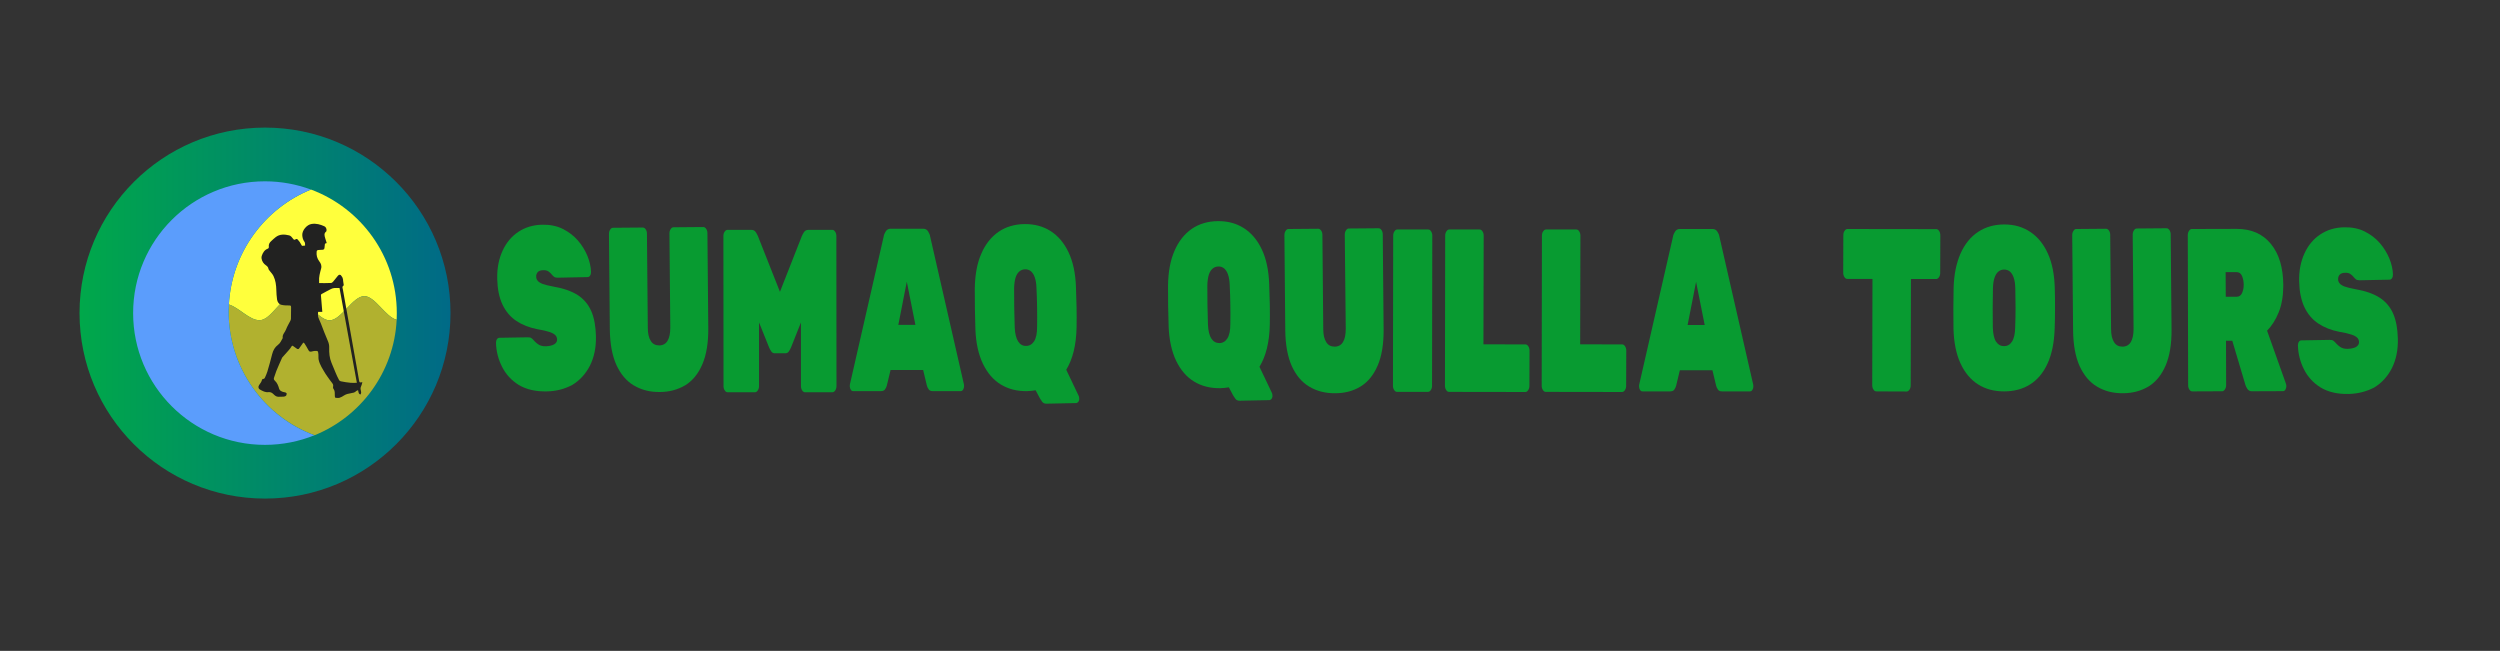 <svg xmlns="http://www.w3.org/2000/svg" xmlns:xlink="http://www.w3.org/1999/xlink" id="Capa_1" x="0px" y="0px" viewBox="0 0 2033.8 529.5" style="enable-background:new 0 0 2033.8 529.5;" xml:space="preserve"><rect x="0" y="0" width="2033.8" height="529.5" fill="#333333" stroke="none"/><style type="text/css">	.st0{fill:url(#SVGID_1_);}	.st1{fill:#089B31;}	.st2{fill:#FFFF3C;}	.st3{fill:#B1B12F;}	.st4{fill:#5B9DFC;}	.st5{fill:#222221;}</style><linearGradient id="SVGID_1_" gradientUnits="userSpaceOnUse" x1="64.719" y1="254.716" x2="366.468" y2="254.716">	<stop offset="0" style="stop-color:#00A84A"></stop>	<stop offset="1" style="stop-color:#006A87"></stop></linearGradient><circle class="st0" cx="215.6" cy="254.7" r="150.9"></circle><path class="st1" d="M444.8,318.4c-9.1,0.2-16.7-1.6-22.7-5.2c-6-3.7-10.5-8.6-13.6-14.7c-3.1-6.1-4.8-12.6-5-19.5 c0-1.1,0.2-2.1,0.7-2.9c0.5-0.8,1.1-1.2,1.9-1.3l23.4-0.4c1.3,0,2.3,0.2,3,0.8c0.7,0.6,1.5,1.3,2.3,2.3c0.8,0.9,1.7,1.6,2.6,2.3 c0.9,0.7,1.9,1.2,3,1.5c1.1,0.3,2.3,0.4,3.6,0.4c2.8-0.1,5-0.6,6.7-1.5c1.7-1,2.5-2.3,2.5-3.9c0-1.5-0.5-2.8-1.5-3.7 c-1-1-2.6-1.9-4.9-2.6c-2.3-0.8-5.5-1.5-9.7-2.2c-6.5-1.3-12.2-3.5-17-6.7c-4.8-3.2-8.6-7.6-11.3-13.3c-2.7-5.7-4.1-12.7-4.3-21 c-0.2-8.6,1.3-16.1,4.3-22.7c3-6.6,7.3-11.8,12.9-15.5c5.6-3.7,12.1-5.7,19.6-5.8c6.2-0.1,11.7,1,16.5,3.4c4.8,2.4,8.9,5.5,12.3,9.4 c3.4,3.9,5.9,8.1,7.8,12.6c1.8,4.5,2.8,8.8,2.9,13c0,1.1-0.2,2.1-0.7,2.9c-0.5,0.8-1.1,1.2-1.8,1.3l-24.7,0.5 c-1.2,0-2.1-0.2-2.8-0.7c-0.7-0.5-1.4-1.2-2.2-2.2c-0.4-0.6-1.2-1.3-2.3-2.1c-1.1-0.8-2.6-1.2-4.3-1.1c-2.1,0-3.5,0.5-4.5,1.5 c-0.9,1-1.4,2.3-1.3,3.9c0,1.1,0.4,2.2,1.2,3.2c0.8,1,2.1,1.8,4.1,2.6c2,0.7,4.8,1.4,8.5,2.1c8.2,1.4,14.9,3.7,19.9,6.9 c5,3.2,8.7,7.6,11.1,13.1c2.4,5.5,3.6,12.3,3.8,20.5c0.2,9.2-1.5,17.1-4.9,23.9c-3.5,6.7-8.2,11.9-14.3,15.6 C459.5,316.4,452.6,318.3,444.8,318.4z"></path><path class="st1" d="M1910.7,320.5c-9.1,0.2-16.7-1.6-22.7-5.2c-6-3.7-10.5-8.6-13.6-14.7c-3.1-6.1-4.8-12.6-5-19.5 c0-1.1,0.2-2.1,0.7-2.9c0.5-0.8,1.1-1.2,1.9-1.3l23.4-0.4c1.3,0,2.3,0.2,3,0.8c0.7,0.6,1.5,1.3,2.3,2.3c0.8,0.9,1.7,1.6,2.6,2.3 c0.9,0.7,1.9,1.2,3,1.5c1.1,0.3,2.3,0.4,3.6,0.4c2.8-0.1,5-0.6,6.7-1.5c1.7-1,2.5-2.3,2.5-3.9c0-1.5-0.5-2.8-1.5-3.7 c-1-1-2.6-1.9-4.9-2.6c-2.3-0.8-5.5-1.5-9.7-2.2c-6.5-1.3-12.2-3.5-17-6.7c-4.8-3.2-8.6-7.6-11.3-13.3c-2.7-5.7-4.1-12.7-4.3-21 c-0.2-8.6,1.3-16.1,4.3-22.7c3-6.6,7.3-11.8,12.9-15.5c5.6-3.7,12.1-5.7,19.6-5.8c6.2-0.1,11.7,1,16.5,3.4c4.8,2.4,8.9,5.5,12.3,9.4 c3.4,3.9,5.9,8.1,7.8,12.6c1.8,4.5,2.8,8.8,2.9,13c0,1.1-0.2,2.1-0.7,2.9c-0.5,0.8-1.1,1.2-1.8,1.3l-24.7,0.5 c-1.2,0-2.1-0.2-2.8-0.7c-0.7-0.5-1.4-1.2-2.2-2.2c-0.4-0.6-1.2-1.3-2.3-2.1c-1.1-0.8-2.6-1.2-4.3-1.1c-2.1,0-3.5,0.5-4.5,1.5 c-0.9,1-1.4,2.3-1.3,3.9c0,1.1,0.4,2.2,1.2,3.2c0.8,1,2.1,1.8,4.1,2.6c2,0.7,4.8,1.4,8.5,2.1c8.2,1.4,14.9,3.7,19.9,6.9 c5,3.2,8.7,7.6,11.1,13.1c2.4,5.5,3.6,12.3,3.8,20.5c0.2,9.2-1.5,17.1-4.9,23.9c-3.5,6.7-8.2,11.9-14.3,15.6 C1925.5,318.4,1918.5,320.3,1910.7,320.5z"></path><path class="st1" d="M536.7,318.9c-7.9,0.1-14.9-1.7-21-5.3c-6.1-3.6-10.8-9.2-14.3-16.8c-3.4-7.6-5.2-17.4-5.3-29.2l-0.7-77.2 c0-1.4,0.3-2.6,1-3.6c0.6-1,1.4-1.5,2.3-1.5l24.2-0.2c0.9,0,1.7,0.5,2.4,1.5c0.7,1,1,2.2,1,3.6l0.7,76.4c0,4.7,0.8,8.2,2.4,10.7 c1.5,2.5,3.8,3.7,6.9,3.7c3,0,5.3-1.3,6.8-3.8c1.5-2.5,2.2-6.1,2.2-10.8l-0.7-76.4c0-1.4,0.3-2.6,1-3.6c0.6-1,1.4-1.5,2.3-1.5 l24.2-0.2c0.9,0,1.7,0.5,2.4,1.5c0.7,1,1,2.2,1,3.6l0.7,77.2c0.1,11.8-1.5,21.6-4.8,29.3c-3.3,7.7-7.9,13.4-13.9,17.1 C551.4,317,544.5,318.9,536.7,318.9z"></path><path class="st1" d="M1086.2,319.9c-7.9,0.1-14.9-1.7-21-5.3c-6.1-3.6-10.8-9.2-14.3-16.8c-3.4-7.6-5.2-17.4-5.3-29.2l-0.7-77.2 c0-1.4,0.3-2.6,1-3.6c0.6-1,1.4-1.5,2.3-1.5l24.2-0.2c0.9,0,1.7,0.5,2.4,1.5c0.7,1,1,2.2,1,3.6l0.7,76.4c0,4.7,0.8,8.2,2.4,10.7 c1.5,2.5,3.8,3.7,6.9,3.7c3,0,5.3-1.3,6.8-3.8c1.5-2.5,2.2-6.1,2.2-10.8L1094,191c0-1.4,0.3-2.6,1-3.6c0.6-1,1.4-1.5,2.3-1.5 l24.2-0.2c0.9,0,1.7,0.5,2.4,1.5c0.7,1,1,2.2,1,3.6l0.7,77.2c0.1,11.8-1.5,21.6-4.8,29.3c-3.3,7.7-7.9,13.4-13.9,17.1 S1094,319.9,1086.2,319.9z"></path><path class="st1" d="M1727.1,319.9c-7.9,0.1-14.9-1.7-21-5.3c-6.1-3.6-10.8-9.2-14.3-16.8c-3.4-7.6-5.2-17.4-5.3-29.2l-0.7-77.2 c0-1.4,0.3-2.6,1-3.6c0.6-1,1.4-1.5,2.3-1.5l24.2-0.2c0.9,0,1.7,0.5,2.4,1.5c0.7,1,1,2.2,1,3.6l0.7,76.4c0,4.7,0.8,8.2,2.4,10.7 c1.5,2.5,3.8,3.7,6.9,3.7c3,0,5.3-1.3,6.8-3.8c1.5-2.5,2.2-6.1,2.2-10.8l-0.7-76.4c0-1.4,0.3-2.6,1-3.6c0.6-1,1.4-1.5,2.3-1.5 l24.2-0.2c0.9,0,1.7,0.5,2.4,1.5c0.7,1,1,2.2,1,3.6l0.7,77.2c0.1,11.8-1.5,21.6-4.8,29.3c-3.3,7.7-7.9,13.4-13.9,17.1 C1741.8,318,1734.9,319.9,1727.1,319.9z"></path><path class="st1" d="M591.9,319.1c-0.9,0-1.7-0.5-2.3-1.5c-0.7-1-1-2.2-1-3.6l-0.1-121.9c0-1.4,0.3-2.6,1-3.6c0.7-1,1.4-1.5,2.3-1.5 l19.5,0c1.6,0,2.9,0.7,3.7,2.1c0.8,1.4,1.4,2.4,1.6,3l17.9,45.3l17.8-45.3c0.2-0.6,0.8-1.6,1.6-3c0.8-1.4,2.1-2.1,3.7-2.1l19.5,0 c0.9,0,1.7,0.5,2.3,1.5c0.7,1,1,2.2,1,3.6l0.1,121.9c0,1.4-0.3,2.6-1,3.6c-0.7,1-1.4,1.5-2.3,1.5l-22.3,0c-0.9,0-1.7-0.5-2.3-1.5 c-0.7-1-1-2.2-1-3.6l0-51.7l-8.1,20.4c-0.4,1-1,2-1.7,3.1c-0.7,1.1-1.7,1.6-2.9,1.6l-8.6,0c-1.2,0-2.2-0.5-2.9-1.6 c-0.7-1.1-1.3-2.1-1.7-3.1l-8.2-20.4l0,51.7c0,1.4-0.3,2.6-1,3.6c-0.7,1-1.4,1.5-2.3,1.5L591.9,319.1z"></path><path class="st1" d="M694,318.2c-0.7,0-1.4-0.4-1.9-1.2c-0.5-0.8-0.8-1.8-0.8-2.9c0-0.5,0-0.9,0.1-1.3l27.5-120.4 c0.2-1.4,0.8-2.8,1.7-4.2c0.9-1.4,2.2-2.1,3.8-2.1l26.8,0c1.6,0,2.9,0.7,3.8,2.1c0.9,1.4,1.5,2.8,1.7,4.2l27.5,120.4 c0.1,0.4,0.1,0.8,0.1,1.3c0,1.1-0.3,2.1-0.8,2.9c-0.5,0.8-1.2,1.2-1.9,1.2l-22.8,0c-1.6,0-2.7-0.5-3.4-1.6c-0.7-1.1-1.2-2.1-1.4-3.1 l-3-12.5l-26.5,0l-3,12.5c-0.2,1-0.7,2-1.4,3.1c-0.7,1.1-1.8,1.6-3.5,1.6L694,318.2z M730.8,264.3l13.9,0l-7-35.1L730.8,264.3z"></path><path class="st1" d="M1336.1,318.4c-0.7,0-1.4-0.4-1.9-1.2c-0.5-0.8-0.8-1.8-0.8-2.9c0-0.5,0-0.9,0.1-1.3l27.5-120.4 c0.2-1.4,0.8-2.8,1.7-4.2c0.9-1.4,2.2-2.1,3.8-2.1l26.8,0c1.6,0,2.9,0.7,3.8,2.1c0.9,1.4,1.5,2.8,1.7,4.2l27.5,120.4 c0.1,0.4,0.1,0.8,0.1,1.3c0,1.1-0.3,2.1-0.8,2.9c-0.5,0.8-1.2,1.2-1.9,1.2l-22.8,0c-1.6,0-2.7-0.5-3.4-1.6c-0.7-1.1-1.2-2.1-1.4-3.1 l-3-12.5l-26.5,0l-3,12.5c-0.2,1-0.7,2-1.4,3.1c-0.7,1.1-1.8,1.6-3.5,1.6L1336.1,318.4z M1372.9,264.4l13.9,0l-7-35.1L1372.9,264.4z "></path><path class="st1" d="M851.3,328.4c-1.6,0-2.7-0.5-3.5-1.6c-0.8-1.1-1.3-2-1.8-2.7l-3.5-6.6c-2.2,0.4-4.6,0.6-7.1,0.7 c-8.1,0.1-15.1-1.7-21.2-5.4c-6.1-3.7-10.9-9.3-14.6-16.9c-3.6-7.6-5.7-16.9-6.1-28.1c-0.2-5.2-0.3-10.6-0.4-16.4 c-0.1-5.8-0.1-11.4-0.1-16.8c0.2-11.1,1.9-20.5,5.3-28.2c3.3-7.7,8-13.6,14-17.8c6-4.1,13.1-6.2,21.1-6.3c8.1-0.1,15.2,1.8,21.3,5.7 c6.1,3.9,11,9.7,14.6,17.3c3.6,7.6,5.6,17,6,28c0.2,5.4,0.4,11,0.5,16.8c0.1,5.8,0.1,11.3,0,16.4c-0.3,14.2-3.1,25.6-8.4,34.3 l10.1,21.2c0.1,0.1,0.2,0.4,0.3,0.8c0.1,0.4,0.1,0.7,0.1,0.9c0.2,1.1,0,2.1-0.5,2.9c-0.5,0.8-1.2,1.2-1.9,1.3L851.3,328.4z  M834.8,281.4c2.7,0,4.9-1.3,6.5-3.8c1.6-2.5,2.4-6.4,2.4-11.6c0.1-5.4,0.1-10.8,0-16s-0.2-10.5-0.5-15.7c-0.1-3.5-0.6-6.4-1.4-8.7 c-0.8-2.3-1.9-3.9-3.2-5c-1.3-1-2.9-1.6-4.7-1.5c-1.7,0-3.3,0.6-4.6,1.7c-1.3,1.1-2.4,2.8-3.1,5c-0.7,2.3-1.1,5.2-1.2,8.7 c0,5.2,0,10.4,0.1,15.7c0.1,5.3,0.2,10.6,0.4,16c0.2,5.3,1.2,9.1,2.8,11.6S832.1,281.5,834.8,281.4z"></path><path class="st1" d="M1008.5,326c-1.6,0-2.7-0.5-3.5-1.6c-0.8-1.1-1.3-2-1.8-2.7l-3.5-6.6c-2.2,0.4-4.6,0.6-7.1,0.7 c-8.1,0.1-15.1-1.7-21.2-5.4s-10.9-9.3-14.6-16.9c-3.6-7.6-5.7-16.9-6.1-28.1c-0.2-5.2-0.3-10.6-0.4-16.4 c-0.1-5.8-0.1-11.4-0.1-16.8c0.2-11.1,1.9-20.5,5.3-28.2c3.3-7.7,8-13.6,14-17.8c6-4.1,13.1-6.2,21.1-6.3c8.1-0.1,15.2,1.8,21.3,5.7 c6.1,3.9,11,9.7,14.6,17.3c3.6,7.6,5.6,17,6,28c0.2,5.4,0.4,11,0.5,16.8c0.1,5.8,0.1,11.3,0,16.4c-0.3,14.2-3.1,25.6-8.4,34.3 l10.1,21.2c0.1,0.1,0.2,0.4,0.3,0.8c0.1,0.4,0.1,0.7,0.1,0.9c0.2,1.1,0,2.1-0.5,2.9c-0.5,0.8-1.2,1.2-1.9,1.3L1008.5,326z  M992,279.1c2.7,0,4.9-1.3,6.5-3.8s2.4-6.4,2.4-11.6c0.1-5.4,0.1-10.8,0-16s-0.2-10.5-0.5-15.7c-0.1-3.5-0.6-6.4-1.4-8.7 c-0.8-2.3-1.9-3.9-3.2-5c-1.3-1-2.9-1.6-4.7-1.5c-1.7,0-3.3,0.6-4.6,1.7c-1.3,1.1-2.4,2.8-3.1,5c-0.7,2.3-1.1,5.2-1.2,8.7 c0,5.2,0,10.4,0.1,15.7c0.1,5.3,0.2,10.6,0.4,16c0.2,5.3,1.2,9.1,2.8,11.6C987.1,277.9,989.3,279.1,992,279.1z"></path><path class="st1" d="M1136.5,318.8c-0.9,0-1.7-0.5-2.3-1.5c-0.7-1-1-2.2-1-3.6l0.2-121.9c0-1.4,0.3-2.6,1-3.6c0.7-1,1.4-1.5,2.3-1.5 l25.2,0c0.9,0,1.7,0.5,2.3,1.5c0.7,1,1,2.2,1,3.6l-0.2,121.9c0,1.4-0.3,2.6-1,3.6c-0.7,1-1.4,1.5-2.3,1.5L1136.5,318.8z"></path><path class="st1" d="M1178.8,318.8c-0.9,0-1.7-0.5-2.3-1.5c-0.7-1-1-2.2-1-3.6l0.2-121.9c0-1.4,0.3-2.6,1-3.6c0.7-1,1.4-1.5,2.3-1.5 l24.7,0c0.9,0,1.7,0.5,2.3,1.5c0.7,1,1,2.2,1,3.6l-0.2,88.3l34.2,0.1c0.9,0,1.7,0.5,2.3,1.5c0.7,1,1,2.2,1,3.6l-0.1,28.5 c0,1.4-0.3,2.6-1,3.6c-0.7,1-1.4,1.5-2.3,1.5L1178.8,318.8z"></path><path class="st1" d="M1257.5,318.8c-0.9,0-1.7-0.5-2.3-1.5c-0.7-1-1-2.2-1-3.6l0.2-121.9c0-1.4,0.3-2.6,1-3.6c0.7-1,1.4-1.5,2.3-1.5 l24.7,0c0.9,0,1.7,0.5,2.3,1.5c0.7,1,1,2.2,1,3.6l-0.2,88.3l34.2,0.1c0.9,0,1.7,0.5,2.3,1.5c0.7,1,1,2.2,1,3.6l-0.1,28.5 c0,1.4-0.3,2.6-1,3.6c-0.7,1-1.4,1.5-2.3,1.5L1257.5,318.8z"></path><path class="st1" d="M1526.4,318.4c-0.9,0-1.7-0.5-2.3-1.5c-0.7-1-1-2.2-1-3.6l0.2-86.4l-20.5,0c-0.9,0-1.7-0.5-2.3-1.5 c-0.7-1-1-2.2-1-3.6l0.1-30.4c0-1.4,0.3-2.6,1-3.6c0.7-1,1.4-1.5,2.3-1.5l72.3,0.1c0.9,0,1.7,0.5,2.3,1.5c0.7,1,1,2.2,1,3.6 l-0.1,30.4c0,1.4-0.3,2.6-1,3.6c-0.7,1-1.4,1.5-2.3,1.5l-20.5,0l-0.2,86.4c0,1.4-0.3,2.6-1,3.6c-0.7,1-1.4,1.5-2.3,1.5L1526.4,318.4 z"></path><path class="st1" d="M1630.3,318.4c-8.1,0-15.1-1.9-21.1-5.7c-6-3.8-10.8-9.5-14.3-17.1c-3.5-7.6-5.4-17-5.7-28.2 c-0.1-5.2-0.1-10.6-0.1-16.4c0-5.8,0.1-11.4,0.2-16.8c0.3-11.1,2.3-20.4,5.7-28.1c3.5-7.7,8.2-13.5,14.3-17.5c6.1-4,13.2-6,21.2-6 c8.1,0,15.1,2,21.2,6.1c6.1,4,10.8,9.9,14.3,17.6c3.5,7.7,5.3,17.1,5.6,28.1c0.2,5.4,0.2,11,0.2,16.8c0,5.8-0.1,11.3-0.3,16.4 c-0.4,11.2-2.3,20.6-5.8,28.2c-3.5,7.6-8.3,13.3-14.3,17C1645.4,316.6,1638.3,318.4,1630.3,318.4z M1630.3,281.6 c2.7,0,4.9-1.2,6.5-3.7c1.6-2.4,2.5-6.3,2.6-11.6c0.2-5.4,0.3-10.8,0.3-16c0-5.3-0.1-10.5-0.2-15.7c-0.1-3.5-0.5-6.4-1.3-8.7 c-0.8-2.3-1.8-3.9-3.1-5c-1.3-1.1-2.9-1.6-4.7-1.6c-1.7,0-3.3,0.5-4.6,1.6c-1.4,1.1-2.4,2.7-3.2,5c-0.8,2.3-1.2,5.2-1.3,8.7 c-0.1,5.2-0.1,10.4-0.2,15.7c0,5.3,0,10.6,0.1,16c0.2,5.3,1,9.2,2.6,11.6C1625.5,280.4,1627.6,281.6,1630.3,281.6z"></path><path class="st1" d="M1783.4,318.4c-0.9,0-1.7-0.5-2.3-1.5c-0.7-1-1-2.2-1-3.6l-0.3-121.9c0-1.4,0.3-2.6,1-3.6 c0.7-1,1.4-1.5,2.3-1.5l36.5-0.1c11.8,0,21.1,4,27.8,12.2c6.7,8.2,10,19.3,10.1,33.6c0,8.4-1.2,15.8-3.7,22s-5.7,11.2-9.5,15 l15.3,43c0.2,0.8,0.4,1.4,0.4,2.1c0,1.1-0.3,2.1-0.8,2.9c-0.5,0.8-1.2,1.2-1.9,1.2l-25.3,0.1c-1.6,0-2.9-0.6-3.7-1.9 c-0.8-1.3-1.4-2.3-1.6-3.2l-10.7-36l-5.1,0l0.1,36c0,1.4-0.3,2.6-1,3.6c-0.7,1-1.4,1.5-2.3,1.5L1783.4,318.4z M1810.7,241.4l9,0 c1.9,0,3.3-1,4.2-2.9c0.9-2,1.4-4.2,1.4-6.7c0-2.5-0.4-4.9-1.3-7.1c-0.9-2.2-2.3-3.3-4.4-3.3l-9,0L1810.7,241.4z"></path><g>	<g>		<g id="XMLID_31_">			<g>				<path class="st2" d="M322.8,254.7c0,1.8-0.1,3.6-0.1,5.4c-8.7-1.8-17.6-19.2-26.3-19.2c-9.5,0-18.8,19.7-28.3,19.7     c-9.5,0-20.2-19.7-29.7-19.7c-9.5,0-17.8,19.7-27.3,19.6c-8.3,0-16.6-10.3-24.9-12.8c2.3-42.4,29.3-78.3,66.8-93.5     C293.8,169.4,322.8,208.6,322.8,254.7z"></path>				<path class="st3" d="M322.7,260.1c-2.1,42.6-29.1,78.7-66.8,94C215.1,339,186,299.7,186,253.6c0-2,0.1-3.9,0.2-5.9     c8.3,2.6,16.6,12.8,24.9,12.8c9.5,0,17.8-19.6,27.3-19.6c9.5,0,20.2,19.7,29.7,19.7c9.5,0,18.8-19.7,28.3-19.7     C305.1,240.9,314,258.3,322.7,260.1z"></path>				<path class="st4" d="M186.2,247.7c-0.1,1.9-0.2,3.9-0.2,5.9c0,46.1,29.1,85.4,69.8,100.5c-12.4,5-26,7.8-40.3,7.8     c-59.2,0-107.2-48-107.2-107.2s48-107.2,107.2-107.2c13.2,0,25.8,2.4,37.4,6.7C215.5,169.4,188.5,205.3,186.2,247.7z"></path>			</g>		</g>	</g>	<path class="st5" d="M245.6,199.9c0.1,0,0.1,0.1,0.2,0.1c0.8-0.1,1.6-0.1,2.4-0.2c-0.1-1,0.1-2.2-0.4-2.9c-1.3-1.7-1.8-3.6-1.9-5.7  c-0.1-3.9,3.7-8.4,7.6-9c3.7-0.6,7.1,0.4,10.4,1.9c1.2,0.5,2,2.3,1.7,3.6c-0.1,0.2-0.1,0.5-0.2,0.6c-2.1,1.6-1.4,3.6-0.8,5.6  c0.4,1.3,0.8,2.5,1.2,3.9c-1.4,0-1.6,0.7-1.6,1.8c-0.3,3.7-0.3,3.6-3.9,3.7c-0.5,0-0.9,0-1.4,0.1c-0.8,0.1-1.2,0.5-1.3,1.3  c-0.3,3,0.3,5.5,2.2,8c1.3,1.6,2.1,3.7,1.4,5.9c-0.9,3.4-1.9,6.8-1.6,10.4c0,0.5,0,0.9,0,1.3c3.3,0,6.5,0.1,9.7-0.1  c0.7,0,1.4-0.7,1.9-1.3c1.3-1.5,2.5-3.2,3.8-4.7c1-1.1,2.2-0.9,2.9,0.5c0.2,0.4,0.6,0.8,0.8,1.3c0.2,0.6,0.3,1.2,0.4,1.7  c0,0.2,0,0.4,0,0.6c0.2,1.1,0.3,2.3,0.5,3.4c0,0.2,0,0.6-0.2,0.7c-1.3,0.8-0.7,1.9-0.5,2.9c3.8,21.5,7.7,43,11.5,64.5  c0.6,3.3,1.2,6.5,1.7,9.8c0.2,1.3,0.6,1.8,1.9,1.4c0.1,0,0.3,0,0.8,0c-0.4,1.1-0.5,2.2-1,3.1c-0.5,1-0.6,1.8-0.4,2.8  c0.2,0.9,0.4,1.8,0.4,2.7c0,0.5-0.4,0.9-0.7,1.4c-0.4-0.3-1-0.6-1.2-1.1c-0.3-0.7-0.4-1.6-0.6-2.5c-0.6,0.3-1.2,0.4-1.5,0.7  c-1.2,1.4-2.8,1.5-4.4,1.8c-1.9,0.3-3.8,0.7-5.5,1.8c-1.2,0.8-2.4,1.5-3.7,1.9c-1,0.3-2.2,0.1-3.3,0c-0.2,0-0.5-0.7-0.5-1.1  c-0.1-1.1,0-2.2-0.1-3.4c-0.1-0.8-0.3-1.8-0.7-2.3c-0.7-0.8-0.8-1.5-0.6-2.5c0.2-1-0.1-1.8-0.8-2.7c-1.5-1.8-2.7-3.7-4.1-5.6  c-0.4-0.6-0.9-1.3-1.3-1.9c-2.2-3.7-4.7-7.3-5.6-11.5c-0.3-1.5,0-3.1-0.2-4.6c-0.3-2.6-0.4-2.6-3-2.5c-0.8,0-1.6,0.3-2.5,0.5  c-1,0.2-1.9,0.2-2.5-1c-1-1.9-2.1-3.7-3.3-5.6c-0.2-0.3-0.6-0.5-1-0.7c-0.2,0.3-0.4,0.6-0.6,0.9c-1,1.4-2,2.9-3,4.2  c-0.2,0.2-1,0.3-1.3,0.1c-1.1-0.7-2.1-1.4-3.1-2.2c-0.7-0.6-1.1-0.6-1.6,0.2c-0.6,1.1-1.4,2.1-2.3,3.1c-1.6,1.9-3.3,3.6-4.9,5.5  c-0.1,0.2-0.3,0.3-0.4,0.5c-1.6,3.6-3.2,7.1-4.7,10.8c-0.7,1.8-1.3,3.6-1.9,5.5c-0.3,0.9-0.1,1.7,0.6,2.3c2,1.8,2.9,4.2,3.6,6.7  c0.5,1.6,1.8,2,3,2.5c0.6,0.3,1.3,0.2,1.9,0.4c0.4,0.2,1.1,0.5,1.2,0.8c0,0.6-0.1,1.5-0.5,1.9c-0.5,0.5-1.4,0.8-2.1,0.8  c-1.4,0.1-2.8,0.1-4.1,0.1c-1.8,0-3-1.1-4.1-2.2c-1.1-1.1-2.3-1.7-3.8-1.6c-2.8,0.4-5-0.9-7.3-2.2c-1.1-0.6-1.4-2.2-0.6-3.4  c1-1.5,2.1-2.8,2.5-4.6c0.1-0.2,0.4-0.5,0.7-0.5c1.1,0,1.5-0.7,1.8-1.5c0.6-1.5,1.4-3,1.8-4.5c1.4-4.7,2.7-9.4,3.9-14.2  c0.8-3.1,2.2-5.7,4.8-7.6c1.9-1.4,2.6-3.5,3.7-5.3c0-0.1,0.1-0.2,0.1-0.2c-0.5-2.9,1.9-4.7,2.7-7c0.9-2.4,2.3-4.7,3.5-7  c0.3-0.6,0.5-1.2,0.5-1.8c0.1-3.1,0-6.2,0.1-9.3c0-1.1-0.3-1.4-1.4-1.4c-2.1,0-4.3,0-6.4-0.5c-2.1-0.5-3.3-2.3-3.6-4.3  c-0.4-2.6-0.5-5.2-0.6-7.8c-0.1-3.9-0.6-7.8-2.3-11.3c-0.7-1.5-1.9-2.7-2.9-4c-0.4-0.6-1.1-1.2-1.2-1.9c-0.2-1.4-1.1-2.2-2.1-2.9  c-1.9-1.3-3.1-3.1-3.5-5.4c-0.1-0.7-0.1-1.5,0.1-2.1c0.9-2.7,2.3-5.1,5.2-6.1c0.3-0.1,0.7-0.9,0.6-1.4c-0.3-2,0.6-3.5,2-4.7  c1.2-1,2.2-2.2,3.5-3.1c3.4-2.7,7.3-2.4,11.1-1.5c1.2,0.3,2.3,1.6,3.1,2.7c0.6,0.9,1.1,1.1,1.9,0.6c1-0.7,1.7-0.4,2.3,0.6  c0.4,0.6,1,1,1.3,1.6c0.6,0.9,1.1,1.9,1.7,2.9C245.8,199.8,245.7,199.8,245.6,199.9z M258.8,253.7c-0.3,3.5-0.2,3.8,1,6.6  c0.4,1,0.9,2,1.3,3c1.8,4.6,3.5,9.3,5.5,13.8c0.9,2,1.3,3.8,1.2,5.9c-0.1,4.2,0.2,8.1,1.9,12.2c2.1,4.7,3.7,9.6,6.2,14.1  c0.2,0.4,0.9,0.8,1.4,0.9c2.6,0.5,5.2,1,7.9,1.2c1.7,0.2,3.4,0,5.1,0c-4.7-25.9-9.4-51.5-14.1-77.1c-1.5,0-2.8-0.1-4.1,0  c-0.9,0.1-1.9,0.3-2.8,0.8c-2.5,1.2-4.8,2.6-7.3,3.9c-0.7,0.3-1,0.7-0.9,1.5c0.3,2.8,0.5,5.7,0.7,8.5c0.1,1.5,0.2,3.1,0.4,4.7  C260.9,253.7,259.9,253.7,258.8,253.7z"></path></g></svg>